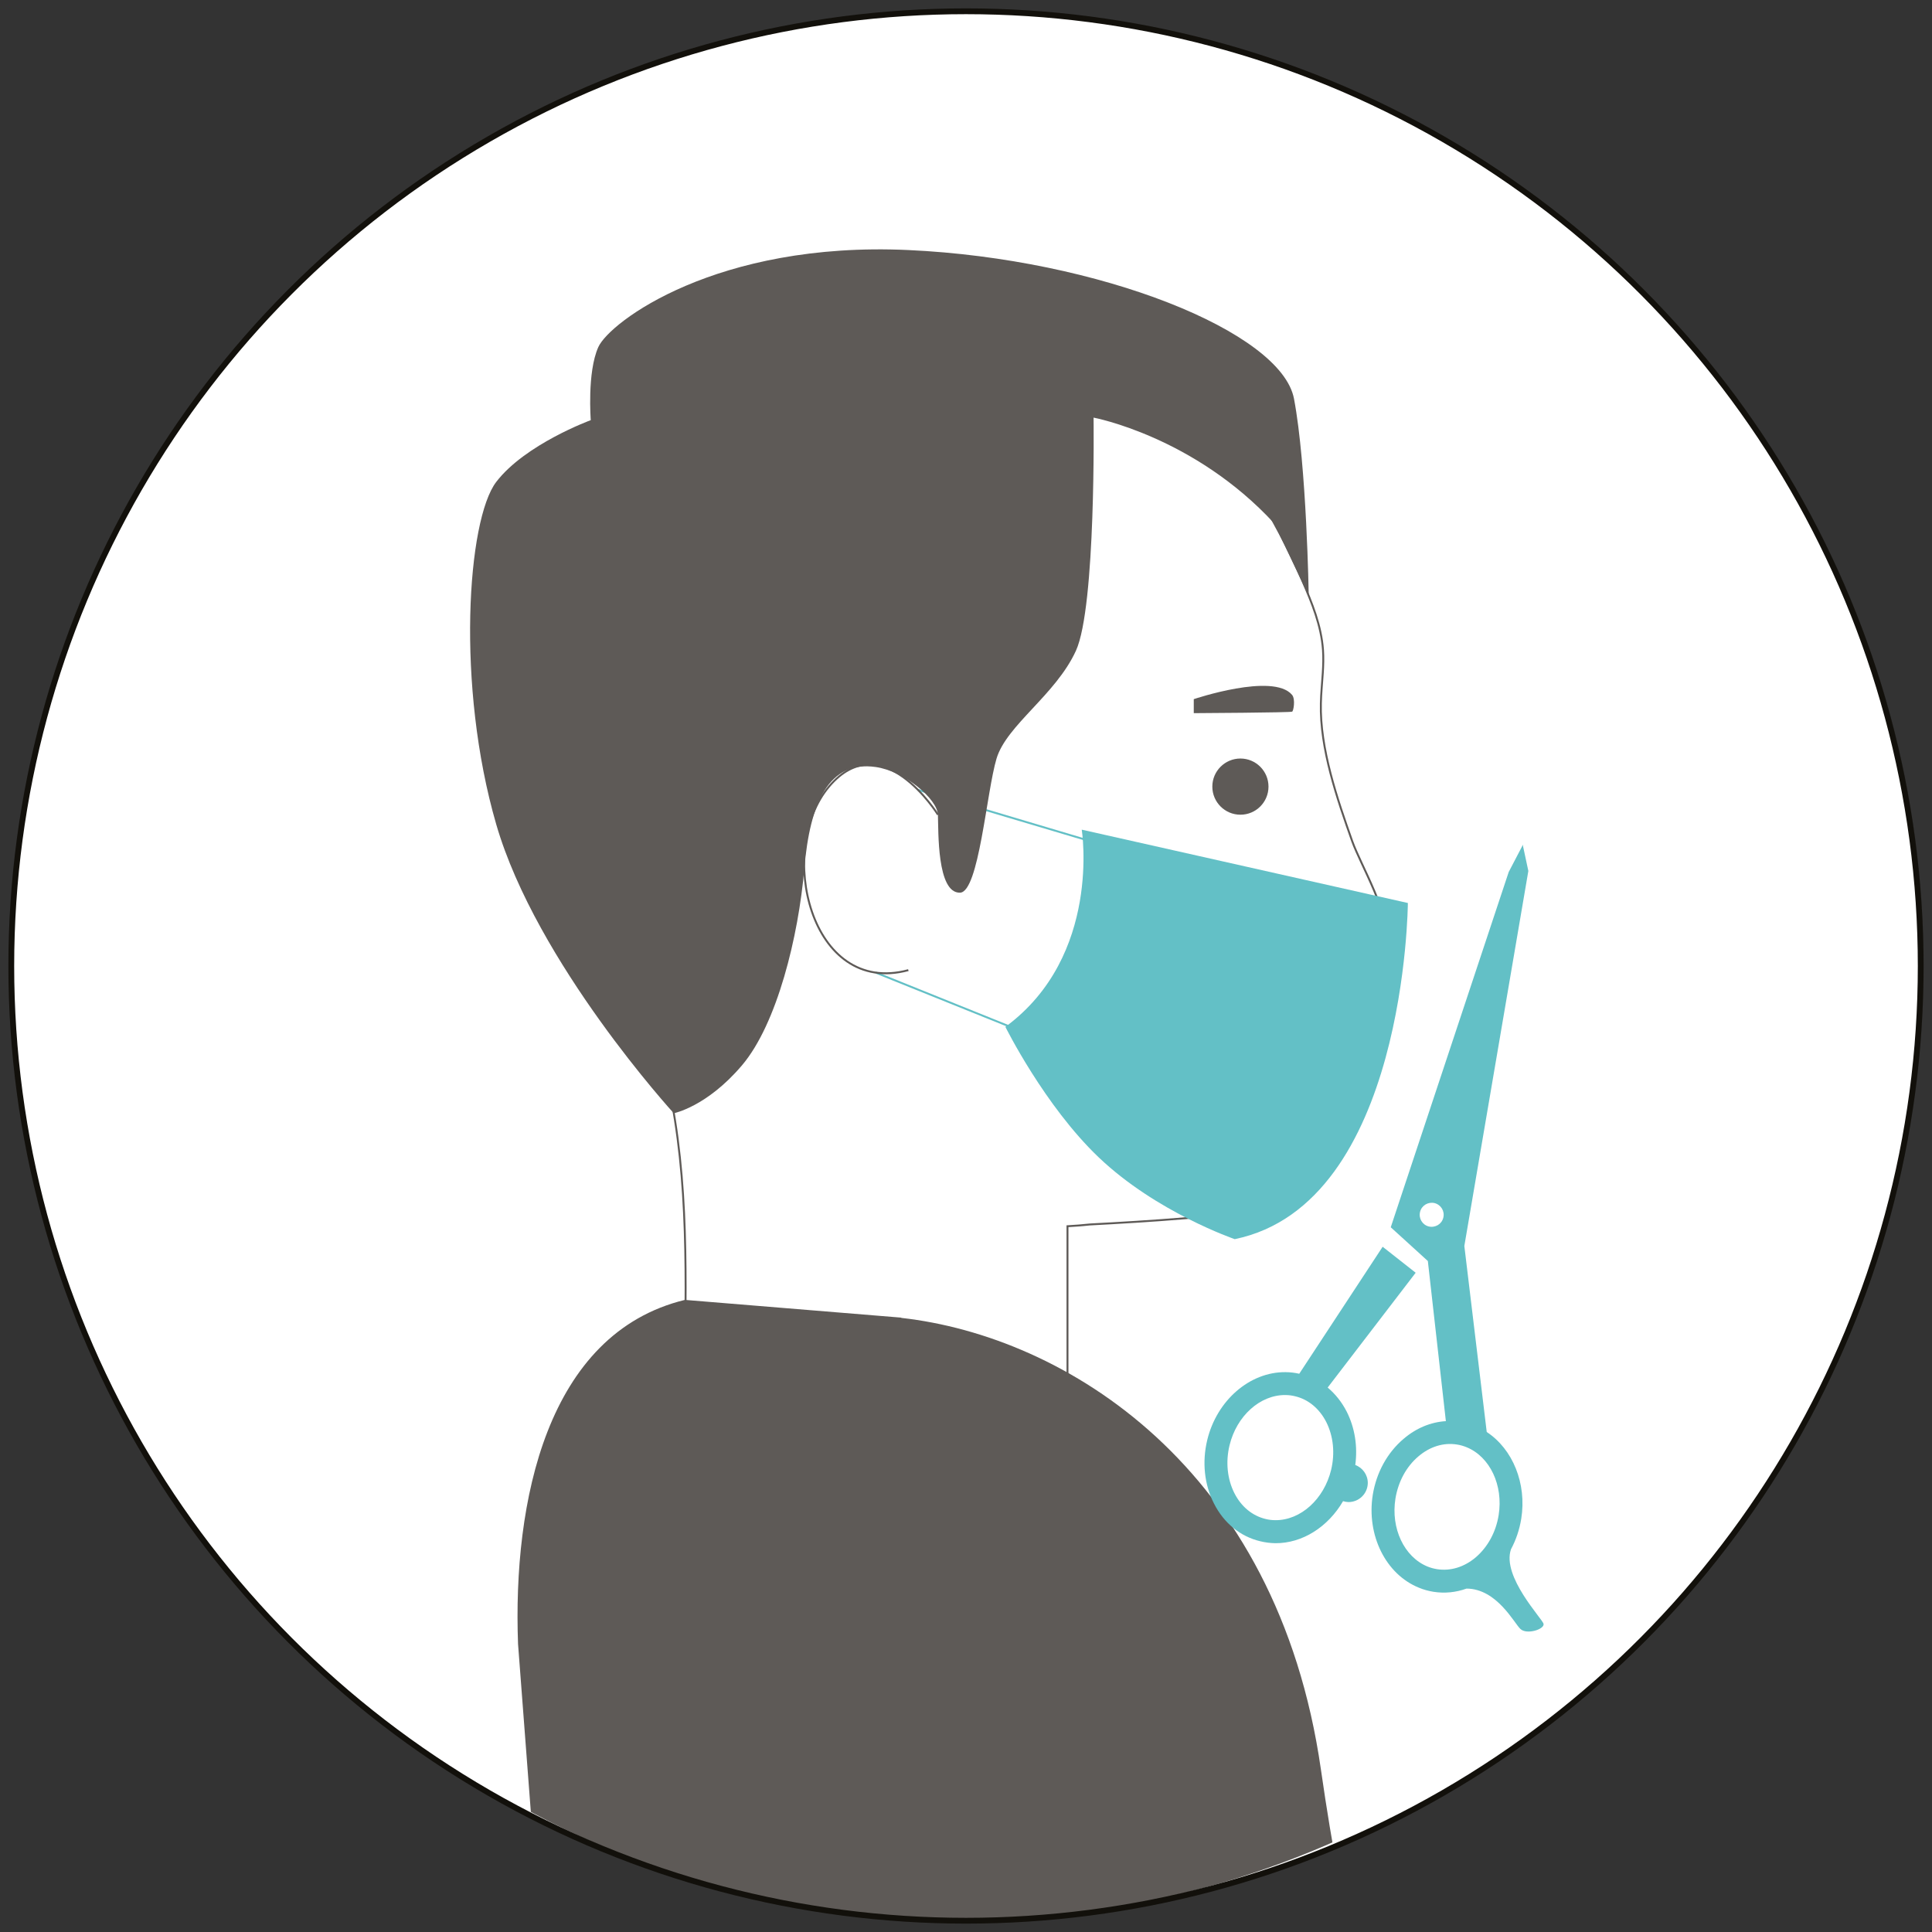 <?xml version="1.0" encoding="utf-8"?>
<!-- Generator: Adobe Illustrator 26.0.3, SVG Export Plug-In . SVG Version: 6.00 Build 0)  -->
<svg version="1.1" xmlns="http://www.w3.org/2000/svg" xmlns:xlink="http://www.w3.org/1999/xlink" x="0px" y="0px"
	 viewBox="0 0 1000 1000" style="enable-background:new 0 0 1000 1000;" xml:space="preserve">
<rect x="0" y="0" width="1000" height="1000" fill="#333333" stroke="none"/>
<style type="text/css">
	.st0{fill:#FFFFFF;}
	.st1{display:none;}
	.st2{display:inline;fill:#63C0C6;}
	.st3{display:inline;fill:none;stroke:#12100B;stroke-width:3;}
	.st4{display:inline;}
	.st5{fill:#63C0C6;}
	.st6{display:inline;fill:#E9E9EA;}
	.st7{clip-path:url(#SVGID_00000021109539732468700260000005544889185612552624_);}
	.st8{fill:none;stroke:#5E5A57;stroke-miterlimit:10;}
	.st9{fill:#C38A3C;}
	.st10{fill:#5E5A57;}
	.st11{fill:none;stroke:#63C0C6;stroke-miterlimit:10;}
	.st12{fill:none;stroke:#12100B;stroke-width:3;}
	.st13{opacity:0.2;}
	.st14{fill:#FBFBFB;}
	.st15{fill:#F7F7F7;}
	.st16{fill:#F3F3F3;}
	.st17{fill:#EFEFEF;}
	.st18{fill:#ECEBEB;}
	.st19{fill:#E8E7E7;}
	.st20{fill:#E4E4E3;}
	.st21{fill:#E0E0DF;}
	.st22{fill:#DCDCDB;}
	.st23{fill:#D8D8D7;}
	.st24{fill:#D4D4D3;}
	.st25{fill:#D0D0CF;}
	.st26{fill:#CCCCCB;}
	.st27{fill:#C9C8C7;}
	.st28{fill:#C5C4C3;}
	.st29{fill:#C1C0BF;}
	.st30{fill:#BDBCBB;}
	.st31{fill:#B9B8B7;}
	.st32{fill:#B5B5B3;}
	.st33{fill:#B1B1AF;}
	.st34{fill:#ADADAB;}
	.st35{fill:#AAA9A7;}
	.st36{fill:#A6A5A3;}
	.st37{fill:#A2A19F;}
	.st38{fill:#9E9D9B;}
	.st39{fill:#9A9997;}
	.st40{fill:#969593;}
	.st41{fill:#92918F;}
	.st42{fill:#8E8D8B;}
	.st43{fill:#8A8987;}
	.st44{fill:#878683;}
	.st45{fill:#83827F;}
	.st46{fill:#7F7E7B;}
	.st47{fill:#7B7A77;}
	.st48{fill:#777673;}
	.st49{fill:#73726F;}
	.st50{fill:#6F6E6B;}
	.st51{fill:#6B6A67;}
	.st52{fill:#676663;}
	.st53{fill:#64625F;}
	.st54{fill:#605E5B;}
	.st55{fill:#5C5A57;}
	.st56{fill:#585753;}
	.st57{fill:#54534F;}
	.st58{fill:#504F4B;}
	.st59{fill:#4C4B47;}
	.st60{fill:#484743;}
	.st61{fill:#45433F;}
	.st62{fill:#413F3B;}
	.st63{fill:#3D3B37;}
	.st64{fill:#393733;}
	.st65{fill:#35332F;}
	.st66{fill:#312F2B;}
	.st67{fill:#2D2B27;}
	.st68{fill:#292823;}
	.st69{fill:#25241F;}
	.st70{fill:#22201B;}
	.st71{fill:#1E1C17;}
	.st72{fill:#1A1813;}
	.st73{fill:#16140F;}
	.st74{fill:#12100B;}
</style>
<g id="Fond_blanc">
	<circle id="Cercle_contour_00000036966967390219817900000007019853261068792247_" class="st0" cx="500.34" cy="499.88" r="495"/>
</g>
<g id="Calque_1" class="st1">
	<path class="st2" d="M302.31,74.99L126.31,543.19l171.61,64.39v317.3h404.84v-14.24V607.57l171.61-64.39L698.67,74.88L302.31,74.99
		z M401.41,103.45l203.01-0.06l-85.73,82.15L401.41,103.45z M702.77,577.15V336.45h-28.49v251.38v308.55h-79.27V583.9h61.35v-28.49
		H349.16v28.49h217.36v312.48H329.63V336.45h-28.49v241.9l-138.14-51.83l159.03-423.05l29.72-0.01L566.52,253.8v219.59H349.16v28.49
		h307.19v-28.49h-61.35V238.97l-52.52-36.76l103.12-98.82l33.33-0.01l158.76,423.15L702.77,577.15z"/>
	<circle id="Cercle_contour_3_" class="st3" cx="500.34" cy="499.88" r="495"/>
</g>
<g id="Calque_3" class="st1">
	<circle id="Cercle_contour_2_" class="st3" cx="500.34" cy="499.88" r="495"/>
	<g class="st4">
		<g>
			<path class="st5" d="M571.88,444.07c-14.02,23.66-39.8,39.57-69.24,39.57c-29.44,0-55.22-15.91-69.24-39.57
				c-4.81,11.77-13.37,39.95-12.26,89.5c1.54,68.43,16.15,131.47,23.83,165.3c7.69,33.83,0,146.07,0,146.07s6.92,6.92,23.84,13.84
				c16.91,6.92,18.45,21.52,23.07,41.52c2.52,10.93,5.5,14.5,7.69,15.49v64.46h6.15V915.8c2.19-1,5.17-4.56,7.69-15.49
				c4.61-19.99,6.15-34.6,23.07-41.52c16.91-6.92,23.83-13.84,23.83-13.84s-7.69-112.24,0-146.07c7.69-33.83,22.3-96.87,23.83-165.3
				C585.26,484.02,576.69,455.85,571.88,444.07z M502.64,533.58c-8.28,0-14.99-6.71-14.99-14.99c0-8.28,6.71-14.99,14.99-14.99
				c8.28,0,14.99,6.71,14.99,14.99C517.64,526.86,510.92,533.58,502.64,533.58z"/>
		</g>
		<path class="st5" d="M426.05,388.27v14.93c0,42.3,34.29,76.59,76.59,76.59c42.3,0,76.6-34.29,76.6-76.59v-14.93H426.05z"/>
		<g>
			<path class="st5" d="M434.79,411.14c0,0.74-0.6,1.35-1.35,1.35l0,0c-0.74,0-1.35-0.6-1.35-1.35v-41.52c0-0.75,0.6-1.35,1.35-1.35
				l0,0c0.74,0,1.35,0.6,1.35,1.35V411.14z"/>
			<path class="st5" d="M440.56,411.14c0,0.74-0.6,1.35-1.35,1.35l0,0c-0.74,0-1.35-0.6-1.35-1.35v-41.52c0-0.75,0.6-1.35,1.35-1.35
				l0,0c0.74,0,1.35,0.6,1.35,1.35V411.14z"/>
			<path class="st5" d="M446.33,411.14c0,0.74-0.6,1.35-1.35,1.35l0,0c-0.74,0-1.34-0.6-1.34-1.35v-41.52c0-0.75,0.6-1.35,1.34-1.35
				l0,0c0.74,0,1.35,0.6,1.35,1.35V411.14z"/>
			<path class="st5" d="M452.09,411.14c0,0.74-0.6,1.35-1.35,1.35l0,0c-0.74,0-1.35-0.6-1.35-1.35v-41.52c0-0.75,0.6-1.35,1.35-1.35
				l0,0c0.74,0,1.35,0.6,1.35,1.35V411.14z"/>
			<path class="st5" d="M457.86,411.14c0,0.74-0.6,1.35-1.35,1.35l0,0c-0.74,0-1.35-0.6-1.35-1.35v-41.52c0-0.75,0.6-1.35,1.35-1.35
				l0,0c0.74,0,1.35,0.6,1.35,1.35V411.14z"/>
			<path class="st5" d="M463.62,411.14c0,0.74-0.6,1.35-1.35,1.35l0,0c-0.74,0-1.34-0.6-1.34-1.35v-41.52c0-0.75,0.6-1.35,1.34-1.35
				l0,0c0.74,0,1.35,0.6,1.35,1.35V411.14z"/>
			<path class="st5" d="M469.39,411.14c0,0.74-0.6,1.35-1.35,1.35l0,0c-0.74,0-1.35-0.6-1.35-1.35v-41.52c0-0.75,0.6-1.35,1.35-1.35
				l0,0c0.74,0,1.35,0.6,1.35,1.35V411.14z"/>
			<path class="st5" d="M475.16,411.14c0,0.74-0.6,1.35-1.34,1.35l0,0c-0.74,0-1.35-0.6-1.35-1.35v-41.52c0-0.75,0.6-1.35,1.35-1.35
				l0,0c0.74,0,1.34,0.6,1.34,1.35V411.14z"/>
			<path class="st5" d="M480.92,411.14c0,0.74-0.6,1.35-1.35,1.35l0,0c-0.74,0-1.34-0.6-1.34-1.35v-41.52c0-0.75,0.6-1.35,1.34-1.35
				l0,0c0.74,0,1.35,0.6,1.35,1.35V411.14z"/>
			<path class="st5" d="M486.69,411.14c0,0.74-0.6,1.35-1.35,1.35l0,0c-0.74,0-1.35-0.6-1.35-1.35v-41.52c0-0.75,0.6-1.35,1.35-1.35
				l0,0c0.74,0,1.35,0.6,1.35,1.35V411.14z"/>
			<path class="st5" d="M492.46,411.14c0,0.74-0.6,1.35-1.35,1.35l0,0c-0.74,0-1.35-0.6-1.35-1.35v-41.52c0-0.75,0.6-1.35,1.35-1.35
				l0,0c0.74,0,1.35,0.6,1.35,1.35V411.14z"/>
			<path class="st5" d="M498.22,411.14c0,0.74-0.6,1.35-1.34,1.35l0,0c-0.74,0-1.35-0.6-1.35-1.35v-41.52c0-0.75,0.6-1.35,1.35-1.35
				l0,0c0.74,0,1.34,0.6,1.34,1.35V411.14z"/>
			<path class="st5" d="M503.99,411.14c0,0.74-0.6,1.35-1.35,1.35l0,0c-0.74,0-1.35-0.6-1.35-1.35v-41.52c0-0.75,0.6-1.35,1.35-1.35
				l0,0c0.74,0,1.35,0.6,1.35,1.35V411.14z"/>
			<path class="st5" d="M509.76,411.14c0,0.74-0.6,1.35-1.35,1.35l0,0c-0.74,0-1.35-0.6-1.35-1.35v-41.52c0-0.75,0.6-1.35,1.35-1.35
				l0,0c0.74,0,1.35,0.6,1.35,1.35V411.14z"/>
			<path class="st5" d="M515.52,411.14c0,0.74-0.6,1.35-1.35,1.35l0,0c-0.74,0-1.35-0.6-1.35-1.35v-41.52c0-0.75,0.6-1.35,1.35-1.35
				l0,0c0.74,0,1.35,0.6,1.35,1.35V411.14z"/>
			<path class="st5" d="M521.29,411.14c0,0.74-0.6,1.35-1.35,1.35l0,0c-0.74,0-1.35-0.6-1.35-1.35v-41.52c0-0.75,0.6-1.35,1.35-1.35
				l0,0c0.74,0,1.35,0.6,1.35,1.35V411.14z"/>
			<path class="st5" d="M527.06,411.14c0,0.74-0.6,1.35-1.35,1.35l0,0c-0.74,0-1.35-0.6-1.35-1.35v-41.52c0-0.75,0.6-1.35,1.35-1.35
				l0,0c0.74,0,1.35,0.6,1.35,1.35V411.14z"/>
			<path class="st5" d="M532.82,411.14c0,0.74-0.6,1.35-1.35,1.35l0,0c-0.74,0-1.35-0.6-1.35-1.35v-41.52c0-0.75,0.6-1.35,1.35-1.35
				l0,0c0.74,0,1.35,0.6,1.35,1.35V411.14z"/>
			<path class="st5" d="M538.59,411.14c0,0.74-0.6,1.35-1.34,1.35l0,0c-0.74,0-1.35-0.6-1.35-1.35v-41.52c0-0.75,0.6-1.35,1.35-1.35
				l0,0c0.74,0,1.34,0.6,1.34,1.35V411.14z"/>
			<path class="st5" d="M544.35,411.14c0,0.74-0.6,1.35-1.35,1.35l0,0c-0.74,0-1.34-0.6-1.34-1.35v-41.52c0-0.75,0.6-1.35,1.34-1.35
				l0,0c0.74,0,1.35,0.6,1.35,1.35V411.14z"/>
			<path class="st5" d="M550.12,411.14c0,0.74-0.6,1.35-1.34,1.35l0,0c-0.74,0-1.35-0.6-1.35-1.35v-41.52c0-0.75,0.6-1.35,1.35-1.35
				l0,0c0.74,0,1.34,0.6,1.34,1.35V411.14z"/>
			<path class="st5" d="M555.88,411.14c0,0.74-0.6,1.35-1.34,1.35l0,0c-0.74,0-1.35-0.6-1.35-1.35v-41.52c0-0.75,0.6-1.35,1.35-1.35
				l0,0c0.74,0,1.34,0.6,1.34,1.35V411.14z"/>
			<path class="st5" d="M561.65,411.14c0,0.74-0.6,1.35-1.35,1.35l0,0c-0.74,0-1.35-0.6-1.35-1.35v-41.52c0-0.75,0.6-1.35,1.35-1.35
				l0,0c0.74,0,1.35,0.6,1.35,1.35V411.14z"/>
			<path class="st5" d="M567.42,411.14c0,0.74-0.6,1.35-1.35,1.35l0,0c-0.74,0-1.34-0.6-1.34-1.35v-41.52c0-0.75,0.6-1.35,1.34-1.35
				l0,0c0.74,0,1.35,0.6,1.35,1.35V411.14z"/>
			<path class="st5" d="M573.19,411.14c0,0.74-0.6,1.35-1.35,1.35l0,0c-0.74,0-1.35-0.6-1.35-1.35v-41.52c0-0.75,0.6-1.35,1.35-1.35
				l0,0c0.74,0,1.35,0.6,1.35,1.35V411.14z"/>
		</g>
	</g>
	<g class="st4">
		<path class="st5" d="M287.49,454.6l-76.22-120.08c8.83-3.14,17.13-8.23,24.49-15.19c11.71-11.19,19.78-26.14,23.27-42.77
			c7.1-0.2,13.58-4.49,16-11.61c3.09-9.03-1.73-18.86-10.78-21.94c-1.6-0.55-3.18-0.77-4.78-0.86
			c-4.95-26.24-21.78-48.08-45.16-56.16c-4.33-1.44-8.78-2.34-13.32-2.89c-18.37-1.83-36.35,4.65-50.69,18.32
			c-13.81,13.23-22.56,31.64-24.68,51.99c-3.79,36.7,15.7,70.81,46.24,81.28c2.75,0.98,5.62,1.65,8.44,2.11l69.18,128.71
			L287.49,454.6z M221.54,304.35c-9.93,9.37-22.1,13.85-34.23,12.61c-3.05-0.26-5.98-0.89-8.75-1.87
			c-21.55-7.33-35.18-32.42-32.33-59.57c1.55-15.45,8.06-29.33,18.44-39.16c9.87-9.43,21.97-13.86,34.23-12.63
			c2.93,0.3,5.92,0.97,8.75,1.91c21.48,7.37,35.05,32.38,32.33,59.56C238.36,280.58,231.78,294.52,221.54,304.35L221.54,304.35z
			 M221.54,304.35"/>
		<path class="st5" d="M325.78,514.86l-27.13,120.48l42.12,190.52l7.67-17.82l-21.79-291.71L325.78,514.86z M326.65,516.33"/>
		<path class="st5" d="M447.14,226.55c-7.66-24.99,30.5-61.93,31.47-66.44c1.02-4.75-14.84-10.36-20.78-5.18
			c-5.83,5.09-22.32,35.6-49.77,34.85c-9.5-3.68-19.6-5.03-29.72-3.75c-4.51,0.58-8.97,1.7-13.23,3.25
			c-30.32,11.24-48.88,45.86-44.19,82.41c2.63,20.21,11.84,38.5,26.08,51.44c5.54,5,11.59,8.96,18.03,11.86l-67.15,129.47l-36,10.42
			l-22.71,331.19l3.09,26.79l74.43-330.36l86.27-163.36c2.85-0.6,5.71-1.34,8.4-2.31c30.32-11.32,48.83-45.94,44.18-82.41
			C454.18,244.49,451.37,235.05,447.14,226.55L447.14,226.55z M291.1,488.9c5.95,0.7,10.18,6.12,9.47,12.08
			c-0.75,5.88-6.12,10.16-12,9.41c-6.02-0.65-10.23-6.08-9.55-12.01C279.81,492.37,285.17,488.21,291.1,488.9L291.1,488.9z
			 M434.96,257c3.46,27.09-9.49,52.44-30.76,60.35c-2.84,1.08-5.76,1.75-8.72,2.2c-12.16,1.55-24.43-2.67-34.49-11.79
			c-10.63-9.55-17.51-23.35-19.53-38.7c-3.47-27.09,9.49-52.45,30.91-60.38c2.75-0.98,5.6-1.72,8.61-2.12
			c12.18-1.52,24.5,2.61,34.58,11.77C426.12,227.93,433.01,241.59,434.96,257L434.96,257z M434.96,257"/>
	</g>
	<g class="st4">
		<path class="st5" d="M800.45,493.99c0,13.87-11.25,25.11-25.11,25.11h-94.8c-13.88,0-25.12-11.24-25.12-25.11V205.61
			c0-13.87,11.24-25.12,25.12-25.12h94.8c13.87,0,25.11,11.25,25.11,25.12V493.99z"/>
		<g>
			<g>
				<path class="st5" d="M671.88,214.36h-40.35c-0.81-2.38-3.04-4.11-5.69-4.11c-3.33,0-6.03,2.71-6.03,6.03
					c0,3.33,2.7,6.04,6.03,6.04c2.66,0,4.89-1.73,5.69-4.12h40.35V214.36z"/>
				<path class="st5" d="M671.88,233.43h-40.35c-0.81-2.39-3.04-4.12-5.69-4.12c-3.33,0-6.03,2.71-6.03,6.04
					c0,3.33,2.7,6.03,6.03,6.03c2.66,0,4.89-1.73,5.69-4.11h40.35V233.43z"/>
				<path class="st5" d="M671.88,252.5h-40.35c-0.81-2.38-3.04-4.11-5.69-4.11c-3.33,0-6.03,2.7-6.03,6.04
					c0,3.33,2.7,6.03,6.03,6.03c2.66,0,4.89-1.73,5.69-4.12h40.35V252.5z"/>
				<path class="st5" d="M671.88,271.58h-40.35c-0.81-2.39-3.04-4.12-5.69-4.12c-3.33,0-6.03,2.71-6.03,6.04
					c0,3.33,2.7,6.03,6.03,6.03c2.66,0,4.89-1.72,5.69-4.11h40.35V271.58z"/>
				<path class="st5" d="M671.88,290.65h-40.35c-0.81-2.39-3.04-4.11-5.69-4.11c-3.33,0-6.03,2.7-6.03,6.03
					c0,3.33,2.7,6.03,6.03,6.03c2.66,0,4.89-1.73,5.69-4.12h40.35V290.65z"/>
				<path class="st5" d="M671.88,309.73h-40.35c-0.81-2.39-3.04-4.12-5.69-4.12c-3.33,0-6.03,2.71-6.03,6.04
					c0,3.33,2.7,6.03,6.03,6.03c2.66,0,4.89-1.73,5.69-4.11h40.35V309.73z"/>
				<path class="st5" d="M671.88,328.8h-40.35c-0.81-2.39-3.04-4.11-5.69-4.11c-3.33,0-6.03,2.7-6.03,6.04
					c0,3.33,2.7,6.03,6.03,6.03c2.66,0,4.89-1.73,5.69-4.12h40.35V328.8z"/>
				<path class="st5" d="M671.88,347.88h-40.35c-0.81-2.39-3.04-4.11-5.69-4.11c-3.33,0-6.03,2.7-6.03,6.03
					c0,3.33,2.7,6.04,6.03,6.04c2.66,0,4.89-1.73,5.69-4.11h40.35V347.88z"/>
				<path class="st5" d="M671.88,366.95h-40.35c-0.81-2.38-3.04-4.11-5.69-4.11c-3.33,0-6.03,2.7-6.03,6.04
					c0,3.33,2.7,6.03,6.03,6.03c2.66,0,4.89-1.73,5.69-4.11h40.35V366.95z"/>
				<path class="st5" d="M671.88,386.03h-40.35c-0.81-2.39-3.04-4.12-5.69-4.12c-3.33,0-6.03,2.7-6.03,6.03
					c0,3.33,2.7,6.03,6.03,6.03c2.66,0,4.89-1.73,5.69-4.11h40.35V386.03z"/>
				<path class="st5" d="M671.88,405.1h-40.35c-0.81-2.38-3.04-4.11-5.69-4.11c-3.33,0-6.03,2.7-6.03,6.03
					c0,3.33,2.7,6.03,6.03,6.03c2.66,0,4.89-1.72,5.69-4.11h40.35V405.1z"/>
				<path class="st5" d="M671.88,424.18h-40.35c-0.81-2.39-3.04-4.12-5.69-4.12c-3.33,0-6.03,2.71-6.03,6.04
					c0,3.33,2.7,6.04,6.03,6.04c2.66,0,4.89-1.73,5.69-4.11h40.35V424.18z"/>
				<path class="st5" d="M671.88,443.25h-40.35c-0.81-2.38-3.04-4.11-5.69-4.11c-3.33,0-6.03,2.7-6.03,6.04
					c0,3.33,2.7,6.03,6.03,6.03c2.66,0,4.89-1.72,5.69-4.11h40.35V443.25z"/>
				<path class="st5" d="M671.88,462.32h-40.35c-0.81-2.39-3.04-4.12-5.69-4.12c-3.33,0-6.03,2.71-6.03,6.03
					c0,3.33,2.7,6.04,6.03,6.04c2.66,0,4.89-1.73,5.69-4.11h40.35V462.32z"/>
				<path class="st5" d="M671.88,481.4h-40.35c-0.81-2.39-3.04-4.11-5.69-4.11c-3.33,0-6.03,2.7-6.03,6.03s2.7,6.03,6.03,6.03
					c2.66,0,4.89-1.73,5.69-4.12h40.35V481.4z"/>
			</g>
			<g>
				<path class="st5" d="M783.99,485.24h40.35c0.81,2.39,3.04,4.12,5.69,4.12c3.33,0,6.03-2.7,6.03-6.03s-2.7-6.03-6.03-6.03
					c-2.66,0-4.89,1.72-5.69,4.11h-40.35V485.24z"/>
				<path class="st5" d="M783.99,466.17h40.35c0.81,2.38,3.04,4.11,5.69,4.11c3.33,0,6.03-2.7,6.03-6.04c0-3.33-2.7-6.03-6.03-6.03
					c-2.66,0-4.89,1.73-5.69,4.12h-40.35V466.17z"/>
				<path class="st5" d="M783.99,447.09h40.35c0.81,2.39,3.04,4.11,5.69,4.11c3.33,0,6.03-2.7,6.03-6.03c0-3.33-2.7-6.04-6.03-6.04
					c-2.66,0-4.89,1.73-5.69,4.11h-40.35V447.09z"/>
				<path class="st5" d="M783.99,428.02h40.35c0.81,2.38,3.04,4.11,5.69,4.11c3.33,0,6.03-2.71,6.03-6.04c0-3.33-2.7-6.04-6.03-6.04
					c-2.66,0-4.89,1.73-5.69,4.12h-40.35V428.02z"/>
				<path class="st5" d="M783.99,408.94h40.35c0.81,2.39,3.04,4.11,5.69,4.11c3.33,0,6.03-2.7,6.03-6.03c0-3.33-2.7-6.03-6.03-6.03
					c-2.66,0-4.89,1.73-5.69,4.11h-40.35V408.94z"/>
				<path class="st5" d="M783.99,389.87h40.35c0.81,2.38,3.04,4.11,5.69,4.11c3.33,0,6.03-2.71,6.03-6.03c0-3.33-2.7-6.03-6.03-6.03
					c-2.66,0-4.89,1.73-5.69,4.12h-40.35V389.87z"/>
				<path class="st5" d="M783.99,370.79h40.35c0.81,2.39,3.04,4.11,5.69,4.11c3.33,0,6.03-2.7,6.03-6.03c0-3.33-2.7-6.04-6.03-6.04
					c-2.66,0-4.89,1.73-5.69,4.11h-40.35V370.79z"/>
				<path class="st5" d="M783.99,351.72h40.35c0.81,2.38,3.04,4.11,5.69,4.11c3.33,0,6.03-2.71,6.03-6.04c0-3.33-2.7-6.03-6.03-6.03
					c-2.66,0-4.89,1.73-5.69,4.11h-40.35V351.72z"/>
				<path class="st5" d="M783.99,332.64h40.35c0.81,2.39,3.04,4.12,5.69,4.12c3.33,0,6.03-2.71,6.03-6.03c0-3.33-2.7-6.04-6.03-6.04
					c-2.66,0-4.89,1.72-5.69,4.11h-40.35V332.64z"/>
				<path class="st5" d="M783.99,313.57h40.35c0.81,2.38,3.04,4.11,5.69,4.11c3.33,0,6.03-2.71,6.03-6.03c0-3.33-2.7-6.04-6.03-6.04
					c-2.66,0-4.89,1.73-5.69,4.12h-40.35V313.57z"/>
				<path class="st5" d="M783.99,294.49h40.35c0.81,2.39,3.04,4.12,5.69,4.12c3.33,0,6.03-2.71,6.03-6.03c0-3.33-2.7-6.03-6.03-6.03
					c-2.66,0-4.89,1.73-5.69,4.11h-40.35V294.49z"/>
				<path class="st5" d="M783.99,275.42h40.35c0.81,2.38,3.04,4.11,5.69,4.11c3.33,0,6.03-2.7,6.03-6.03c0-3.33-2.7-6.04-6.03-6.04
					c-2.66,0-4.89,1.73-5.69,4.12h-40.35V275.42z"/>
				<path class="st5" d="M783.99,256.35h40.35c0.81,2.39,3.04,4.12,5.69,4.12c3.33,0,6.03-2.71,6.03-6.03c0-3.33-2.7-6.04-6.03-6.04
					c-2.66,0-4.89,1.73-5.69,4.11h-40.35V256.35z"/>
				<path class="st5" d="M783.99,237.27h40.35c0.81,2.39,3.04,4.11,5.69,4.11c3.33,0,6.03-2.7,6.03-6.03c0-3.33-2.7-6.04-6.03-6.04
					c-2.66,0-4.89,1.73-5.69,4.12h-40.35V237.27z"/>
				<path class="st5" d="M783.99,218.2h40.35c0.81,2.39,3.04,4.12,5.69,4.12c3.33,0,6.03-2.71,6.03-6.04c0-3.33-2.7-6.03-6.03-6.03
					c-2.66,0-4.89,1.73-5.69,4.11h-40.35V218.2z"/>
			</g>
		</g>
		<path class="st5" d="M760.17,514.07h-64.46c-1.5,3.85-2.37,8.02-2.37,12.4c0,8.91,3.4,17.01,8.94,23.14
			c-2.99,36.62-4.73,80.02-4.73,126.62c0,130.62,13.61,150.26,30.39,150.26c16.78,0,30.38-19.64,30.38-150.26
			c0-46.6-1.74-90-4.73-126.61c5.54-6.13,8.94-14.23,8.94-23.14C762.53,522.08,761.66,517.92,760.17,514.07z M727.94,808.79
			c-6.71,0-12.15-5.44-12.15-12.15c0-6.71,5.44-12.15,12.15-12.15c6.71,0,12.15,5.44,12.15,12.15
			C740.09,803.36,734.65,808.79,727.94,808.79z"/>
		<g>
			<g>
				<path class="st5" d="M757.23,241.59c-0.4,0-0.79-0.18-1.05-0.48l-13.61-15.54l-13.6,15.54c-0.27,0.3-0.65,0.48-1.05,0.48l0,0
					c-0.41,0-0.79-0.18-1.05-0.48l-13.58-15.54l-13.6,15.54c-0.26,0.3-0.65,0.48-1.05,0.48l0,0c-0.4,0-0.79-0.18-1.05-0.48
					l-14.65-16.75c-0.5-0.58-0.45-1.46,0.13-1.97c0.58-0.51,1.46-0.45,1.97,0.13l13.59,15.54l13.6-15.54
					c0.27-0.3,0.65-0.48,1.05-0.48l0,0c0.4,0,0.78,0.17,1.05,0.48l13.59,15.54l13.6-15.54c0.53-0.6,1.57-0.6,2.1,0l13.61,15.54
					l13.61-15.54c0.51-0.58,1.39-0.64,1.97-0.13c0.58,0.51,0.64,1.39,0.13,1.97l-14.66,16.75
					C758.01,241.42,757.63,241.59,757.23,241.59z"/>
			</g>
			<g>
				<path class="st5" d="M757.23,271.09c-0.4,0-0.79-0.18-1.05-0.48l-13.61-15.54l-13.6,15.54c-0.27,0.3-0.65,0.48-1.05,0.48l0,0
					c-0.41,0-0.79-0.18-1.05-0.48l-13.58-15.54l-13.6,15.54c-0.26,0.3-0.65,0.48-1.05,0.48l0,0c-0.4,0-0.79-0.18-1.05-0.48
					l-14.65-16.74c-0.5-0.58-0.45-1.46,0.13-1.97c0.58-0.51,1.46-0.45,1.97,0.13l13.59,15.54l13.6-15.54
					c0.27-0.31,0.65-0.48,1.05-0.48l0,0c0.4,0,0.78,0.17,1.05,0.48l13.59,15.54l13.6-15.54c0.53-0.61,1.57-0.61,2.1,0l13.61,15.54
					l13.61-15.54c0.51-0.59,1.39-0.64,1.97-0.13c0.58,0.5,0.64,1.39,0.13,1.97l-14.66,16.74
					C758.01,270.91,757.63,271.09,757.23,271.09z"/>
			</g>
			<g>
				<path class="st5" d="M757.23,300.58c-0.4,0-0.79-0.17-1.05-0.48l-13.61-15.54l-13.6,15.54c-0.27,0.3-0.65,0.48-1.05,0.48l0,0
					c-0.41,0-0.79-0.17-1.05-0.48l-13.58-15.54l-13.6,15.54c-0.26,0.3-0.65,0.48-1.05,0.48l0,0c-0.4,0-0.79-0.17-1.05-0.48
					l-14.65-16.74c-0.5-0.58-0.45-1.46,0.13-1.97c0.58-0.51,1.46-0.45,1.97,0.13l13.59,15.54l13.6-15.54
					c0.27-0.3,0.65-0.48,1.05-0.48l0,0c0.4,0,0.78,0.18,1.05,0.48l13.59,15.54l13.6-15.54c0.53-0.6,1.57-0.6,2.1,0l13.61,15.54
					l13.61-15.54c0.51-0.58,1.39-0.64,1.97-0.13c0.58,0.51,0.64,1.39,0.13,1.97l-14.66,16.74
					C758.01,300.41,757.63,300.58,757.23,300.58z"/>
			</g>
			<g>
				<path class="st5" d="M757.23,330.07c-0.4,0-0.79-0.17-1.05-0.47l-13.61-15.55l-13.6,15.55c-0.27,0.3-0.65,0.47-1.05,0.47l0,0
					c-0.41,0-0.79-0.17-1.05-0.47l-13.58-15.55l-13.6,15.55c-0.26,0.3-0.65,0.47-1.05,0.47l0,0c-0.4,0-0.79-0.17-1.05-0.47
					l-14.65-16.75c-0.5-0.58-0.45-1.46,0.13-1.97c0.58-0.51,1.46-0.45,1.97,0.13l13.59,15.54l13.6-15.54
					c0.27-0.3,0.65-0.48,1.05-0.48l0,0c0.4,0,0.78,0.17,1.05,0.48l13.59,15.54l13.6-15.54c0.53-0.61,1.57-0.61,2.1,0l13.61,15.54
					l13.61-15.54c0.51-0.58,1.39-0.64,1.97-0.13c0.58,0.51,0.64,1.39,0.13,1.97l-14.66,16.75
					C758.01,329.9,757.63,330.07,757.23,330.07z"/>
			</g>
			<g>
				<path class="st5" d="M757.23,359.57c-0.4,0-0.79-0.18-1.05-0.48l-13.61-15.54l-13.6,15.54c-0.27,0.3-0.65,0.48-1.05,0.48l0,0
					c-0.41,0-0.79-0.18-1.05-0.48l-13.58-15.54l-13.6,15.54c-0.26,0.3-0.65,0.48-1.05,0.48l0,0c-0.4,0-0.79-0.18-1.05-0.48
					l-14.65-16.74c-0.5-0.58-0.45-1.46,0.13-1.97c0.58-0.51,1.46-0.45,1.97,0.13l13.59,15.54l13.6-15.54
					c0.27-0.3,0.65-0.47,1.05-0.47l0,0c0.4,0,0.78,0.17,1.05,0.47l13.59,15.54l13.6-15.54c0.53-0.6,1.57-0.6,2.1,0l13.61,15.55
					l13.61-15.55c0.51-0.58,1.39-0.63,1.97-0.13c0.58,0.5,0.64,1.39,0.13,1.97l-14.66,16.74
					C758.01,359.39,757.63,359.57,757.23,359.57z"/>
			</g>
			<g>
				<path class="st5" d="M757.23,389.06c-0.4,0-0.79-0.17-1.05-0.48l-13.61-15.54l-13.6,15.54c-0.27,0.3-0.65,0.48-1.05,0.48l0,0
					c-0.41,0-0.79-0.17-1.05-0.48l-13.58-15.54l-13.6,15.54c-0.26,0.3-0.65,0.48-1.05,0.48l0,0c-0.4,0-0.79-0.17-1.05-0.48
					l-14.65-16.74c-0.5-0.58-0.45-1.46,0.13-1.97c0.58-0.51,1.46-0.45,1.97,0.13l13.59,15.54l13.6-15.54
					c0.27-0.3,0.65-0.48,1.05-0.48l0,0c0.4,0,0.78,0.18,1.05,0.48l13.59,15.54l13.6-15.54c0.53-0.6,1.57-0.6,2.1,0l13.61,15.54
					L770.84,370c0.51-0.58,1.39-0.64,1.97-0.13c0.58,0.51,0.64,1.39,0.13,1.97l-14.66,16.74
					C758.01,388.89,757.63,389.06,757.23,389.06z"/>
			</g>
			<g>
				<path class="st5" d="M757.23,418.55c-0.4,0-0.79-0.17-1.05-0.48l-13.61-15.54l-13.6,15.54c-0.27,0.3-0.65,0.48-1.05,0.48l0,0
					c-0.41,0-0.79-0.17-1.05-0.48l-13.58-15.54l-13.6,15.54c-0.26,0.3-0.65,0.48-1.05,0.48l0,0c-0.4,0-0.79-0.17-1.05-0.48
					l-14.65-16.74c-0.5-0.58-0.45-1.46,0.13-1.97c0.58-0.5,1.46-0.45,1.97,0.13l13.59,15.54l13.6-15.54
					c0.27-0.31,0.65-0.48,1.05-0.48l0,0c0.4,0,0.78,0.17,1.05,0.48l13.59,15.54l13.6-15.54c0.53-0.61,1.57-0.61,2.1,0l13.61,15.54
					l13.61-15.54c0.51-0.59,1.39-0.64,1.97-0.13c0.58,0.51,0.64,1.39,0.13,1.97l-14.66,16.74
					C758.01,418.38,757.63,418.55,757.23,418.55z"/>
			</g>
			<g>
				<path class="st5" d="M757.23,448.05c-0.4,0-0.79-0.17-1.05-0.47l-13.61-15.55l-13.6,15.55c-0.27,0.3-0.65,0.47-1.05,0.47l0,0
					c-0.41,0-0.79-0.17-1.05-0.47l-13.58-15.54l-13.6,15.54c-0.26,0.3-0.65,0.47-1.05,0.47l0,0c-0.4,0-0.79-0.17-1.05-0.47
					l-14.65-16.75c-0.5-0.58-0.45-1.46,0.13-1.97c0.58-0.51,1.46-0.45,1.97,0.13l13.59,15.55l13.6-15.55
					c0.27-0.3,0.65-0.48,1.05-0.48l0,0c0.4,0,0.78,0.17,1.05,0.48l13.59,15.55l13.6-15.55c0.53-0.6,1.57-0.6,2.1,0l13.61,15.55
					l13.61-15.55c0.51-0.58,1.39-0.63,1.97-0.13c0.58,0.5,0.64,1.39,0.13,1.97l-14.66,16.75
					C758.01,447.87,757.63,448.05,757.23,448.05z"/>
			</g>
			<g>
				<path class="st5" d="M757.23,477.54c-0.4,0-0.79-0.17-1.05-0.47l-13.61-15.55l-13.6,15.55c-0.27,0.3-0.65,0.47-1.05,0.47l0,0
					c-0.41,0-0.79-0.17-1.05-0.47l-13.58-15.54l-13.6,15.54c-0.26,0.3-0.65,0.47-1.05,0.47l0,0c-0.4,0-0.79-0.17-1.05-0.47
					l-14.65-16.75c-0.5-0.58-0.45-1.45,0.13-1.96c0.58-0.51,1.46-0.45,1.97,0.13l13.59,15.54l13.6-15.54
					c0.27-0.31,0.65-0.48,1.05-0.48l0,0c0.4,0,0.78,0.17,1.05,0.48l13.59,15.54l13.6-15.54c0.53-0.61,1.57-0.61,2.1,0l13.61,15.54
					l13.61-15.54c0.51-0.59,1.39-0.64,1.97-0.13c0.58,0.51,0.64,1.39,0.13,1.96l-14.66,16.75
					C758.01,477.37,757.63,477.54,757.23,477.54z"/>
			</g>
		</g>
	</g>
</g>
<g id="Calque_4" class="st1">
	<circle id="Cercle_contour_5_" class="st3" cx="500.34" cy="499.88" r="495"/>
	<g class="st4">
		<path class="st5" d="M704.24,321.56v-51.38H604.19v51.38c-31.57,3.76-56.06,30.57-56.06,63.15v503.26h212.15V384.71
			C760.29,352.13,735.81,325.32,704.24,321.56z"/>
		<path class="st5" d="M766.65,201.34c-5.94-14.69-51.36-58.12-83.26-60.06c-31.89-1.94-172.49-1.14-172.49-1.14l-0.03,4.31
			c0,0,1.2,80.21-0.74,112.12c-1.94,31.9-29.69,55-48.78,73.85c-19.11,18.85,10.1,36.29,20.56,20.83
			c10.45-15.45,73.68-56.43,89.27-65.82c15.58-9.38-0.71-23.29-9.26-35.42c-8.55-12.13,6.98-12.03,18.14-4.19
			c11.16,7.84,31.79,19.19,31.79,19.19l82.79,0.55c3.56-15.5,30.47-42.92,51.17-42.79C766.51,222.9,772.6,216.04,766.65,201.34z"/>
		<path class="st5" d="M497.58,201.83h8.09v-54.98h-8.09c-15.18,0-27.49,12.31-27.49,27.49
			C470.08,189.52,482.4,201.83,497.58,201.83z"/>
	</g>
	<path class="st6" d="M391.58,502.81c5.67-2.5,11.83-4.24,15.84-9.17c-0.54-1.76-1.02-3.34-1.64-5.37c2.22-1.19,4.21-2.26,5.98-3.21
		c7.43,0.8,10.42,5.96,12.68,11.33c1.46,3.48,4.43,7.5-0.42,11.33c-6.65,2.22-14.89-2.3-21.12,3.47
		c5.1,11.11,10.17,22.15,15.44,33.62c4.25-1.74,8.82-3.61,13.12-5.36c1.23-5.95-1.17-11.86,3.21-16.95
		c0.88-0.12,2.09-0.14,3.21-0.47c8.13-2.37,15.15,0.7,17.78,8.2c1.91,5.44,4.58,10.75,3.91,16.8c-0.06,0.54,0.99,1.2,1.53,1.81
		v10.61c-2.74,2.47-5.48,4.93-8.28,7.45c-1.66-0.75-2.7-1.31-3.79-1.68c-1.12-0.38-2.31-0.58-3.33-0.83
		c-2.13-2.93-4.17-5.73-6.31-8.68c-5.67,2.33-11.06,4.54-16.47,6.76c6.08,30.99-1.56,59.24-19.62,85.68
		c4.45,2.13,7.86,3.76,11.8,5.65c4.33-3.89,8.48-7.63,13.27-11.93c3.62,1.96,7.17,3.88,10.48,5.67c1.9,11.85-4.73,20.98-7.34,30.92
		c-1.1,4.21-3.08,9.01-8.42,11.75h-11.56c-5.47-1.41-4.91-7.02-7.16-10.48c0.78-3.25,1.46-6.04,2.2-9.13
		c-4.91-2.82-9.49-5.45-13.67-7.85c-11.92,13.19-23.89,25.83-41.55,32.4c2.02,4.79,4.04,9.58,6.14,14.55h9.21
		c1.78,1.65,3.31,3.06,4.89,4.52c-0.3,0.96-0.3,2.01-0.84,2.53c-5.84,5.61-13.13,8.93-20.99,12.26c-1.39-2.3-2.73-4.51-4.09-6.76
		c0.71-2.1,1.35-4,1.41-4.17c-4.99-5.1-9.31-9.51-14.47-14.79c-14.7,6.67-32.04,4.47-49.51,4.95c-3.07,5.75-7.01,11.26-6.44,18.77
		c2.81,1.6,5.64,3.2,8.76,4.97c5.09,7.42,5.34,9.92,1.3,16.38c-13.76,1.53-27.39,0.64-40.82-3.59c-6.84-2.15-11.71-5.68-12.7-13.32
		c3.09-7.12,9.97-6.02,17.05-6.39c1.01-0.92,2.53-2.31,3.83-3.49c0.31-5.63,0.59-10.84,0.89-16.38
		c-17.59-6.97-34.71-16.37-50.39-28.05c-3.72,3.76-7.61,7.69-12.33,12.47c-0.47,3.97,8.08,8.73,1.53,14.47
		c-12.14,0.89-17.78-3-25.01-17.13c0.74-2.17,1.48-4.34,2.53-7.41c3.55,0.46,7.25,0.94,11.48,1.49c2.91-4.18,6.09-8.74,9.28-13.31
		c-13.1-13.8-23.67-28.93-27.97-47.37c-10.35,1.17-20.68,2.34-31.09,3.52c-0.97,3.62-2,7.46-3.07,11.46h-8.2
		c-4.76-5.14-9.88-10.44-10.32-18.34c-0.02-0.33-0.88-0.61-1.35-0.92v-14.15c2.3-2.52,4.6-5.05,6.75-7.4
		c8.16,1.17,9.02,9.03,13.99,12.1c5.85,2.2,10.08-1.54,14.8-3.05c4.47-1.43,8.84-3.14,14.21-5.06c-0.63-4.7-1.95-9.84-1.83-14.95
		c0.11-5.05,1.68-10.08,2.58-14.97c-3.66-3.33-7.87-1.31-12.06-2.27c-1.51,1.12-3.15,2.33-5.04,3.73h-8.54
		c-1.37-1.25-3.1-2.84-4.63-4.24c-0.15-11.28,2.93-14.96,12.89-16.76c6.06,2.03,11.31,3.79,16.19,5.43
		c3.23-8.79,6.19-16.87,9.22-25.13c-5.92-8.43-13.92-14.85-22.74-21.05c-2.51,2.31-4.86,4.48-7.41,6.83h-8.9
		c-5.71-4.24-6.19-10.42-4.53-15.96c2.29-7.68,5.62-15.24,9.73-22.16c2.05-3.44,6.85-5.36,10.1-7.74c8,4.11,12.43,11.86,13.21,22.48
		c6.32,6.97,15.66,9.85,24.29,14.27c6.17-7.36,12.39-14.76,19.02-22.66c-2.03-3.74-5.57-6.47-9.68-9.11
		c-4.04-2.6-9.85-4.13-9.61-11.78c3.2-7.49,9.64-12.13,20.44-10.81c1.31,1.34,2.95,3.01,4.62,4.73c-0.77,3.3-1.49,6.38-2.38,10.21
		c3.42,2.33,6.74,4.6,9.97,6.8c10.69-4.7,20.69-9.1,30.1-13.24c1.69-8-1.9-13.99-4-20.8c-5.57,0.05-11.39,0.17-15.6-4.6
		c-3.14-3.56-3.84-6.1-3.26-14.89c4.17-1.72,8.74-3.66,13.36-5.5c4.55-1.81,9.15-3.52,13.73-5.27h12.8c1.2,1.65,2.4,3.3,3.53,4.84
		c1.26,7.12-1.14,12.8-6.82,16.71c-1.51,9.88,4.15,17.21,7.38,25.74c12.84-4.02,25.96-2.84,39.84-1.23
		c1.87-5.72,3.64-11.14,5.41-16.58c-2.45-2.51-4.74-4.86-7.04-7.22c-0.28-3.55-1.43-7.16,2.95-9.99c3.54,3.42,7.6-0.95,11.43,0.29
		c3.65,1.18,6.99,3.29,10.72,5.11v9.69c-2.18,0.91-4.31,1.8-6.61,2.76v19.09c3.17,0.14,6.15,0.27,8.99,0.4
		c6.07,2.72,12.02,5.38,18.46,8.26c3.75-6.48,12.55-9.98,14.41-19.15c-4.67-5.31-11.66-9.86-8.9-19.02
		c4.71-4.12,11.08-2.85,16.12-1.58c7.43,1.86,14.55,5.48,21.28,9.23c6.67,3.72,9.01,13.34,5.32,20.54h-8.48h-7.86
		c-4.75,7.62-9.24,14.83-13.76,22.09c8.85,3.92,14.79,11.11,21.56,17.36C389.72,496.4,392.31,500.4,391.58,502.81"/>
	<path class="st6" d="M373.56,193.72c2.84-1.25,5.91-2.12,7.92-4.59c-0.27-0.88-0.51-1.67-0.82-2.68c1.11-0.6,2.11-1.13,2.99-1.61
		c3.72,0.4,5.21,2.98,6.34,5.66c0.73,1.74,2.21,3.75-0.21,5.67c-3.33,1.11-7.45-1.15-10.56,1.74c2.55,5.56,5.09,11.08,7.72,16.81
		c2.12-0.87,4.41-1.8,6.56-2.68c0.62-2.97-0.59-5.93,1.6-8.48c0.44-0.06,1.05-0.07,1.61-0.23c4.07-1.18,7.57,0.35,8.89,4.1
		c0.95,2.72,2.29,5.38,1.95,8.4c-0.03,0.27,0.5,0.6,0.76,0.91v5.31c-1.37,1.23-2.74,2.47-4.14,3.73c-0.83-0.37-1.35-0.65-1.9-0.84
		c-0.56-0.19-1.15-0.29-1.67-0.41c-1.07-1.47-2.08-2.87-3.16-4.34c-2.84,1.16-5.53,2.27-8.24,3.38c3.04,15.49-0.78,29.62-9.81,42.84
		c2.22,1.06,3.93,1.88,5.9,2.82c2.16-1.95,4.24-3.81,6.63-5.97c1.81,0.98,3.59,1.94,5.24,2.84c0.95,5.93-2.37,10.49-3.67,15.46
		c-0.55,2.11-1.54,4.51-4.21,5.88h-5.78c-2.74-0.7-2.46-3.51-3.58-5.24c0.39-1.63,0.73-3.02,1.1-4.57
		c-2.46-1.41-4.74-2.72-6.83-3.92c-5.96,6.59-11.94,12.92-20.77,16.2c1.01,2.4,2.02,4.79,3.07,7.28h4.61
		c0.89,0.82,1.65,1.53,2.45,2.26c-0.15,0.48-0.15,1.01-0.42,1.27c-2.92,2.8-6.56,4.46-10.5,6.13c-0.7-1.15-1.36-2.25-2.05-3.38
		c0.35-1.05,0.67-2,0.7-2.09c-2.49-2.55-4.65-4.76-7.23-7.39c-7.35,3.33-16.02,2.24-24.75,2.48c-1.54,2.87-3.51,5.63-3.22,9.39
		c1.41,0.8,2.82,1.6,4.38,2.48c2.54,3.71,2.67,4.96,0.65,8.19c-6.88,0.77-13.69,0.32-20.41-1.79c-3.42-1.08-5.86-2.84-6.35-6.66
		c1.54-3.56,4.99-3.01,8.52-3.2c0.5-0.46,1.27-1.16,1.91-1.75c0.15-2.81,0.3-5.42,0.45-8.19c-8.8-3.49-17.35-8.18-25.19-14.03
		c-1.86,1.88-3.8,3.85-6.16,6.23c-0.23,1.99,4.04,4.36,0.76,7.24c-6.07,0.44-8.89-1.5-12.5-8.56c0.37-1.09,0.74-2.17,1.26-3.7
		c1.77,0.23,3.62,0.47,5.74,0.74c1.46-2.09,3.04-4.37,4.64-6.66c-6.55-6.9-11.83-14.47-13.99-23.69
		c-5.17,0.59-10.34,1.17-15.54,1.76c-0.48,1.81-1,3.73-1.53,5.73h-4.1c-2.38-2.57-4.94-5.22-5.16-9.17
		c-0.01-0.16-0.44-0.31-0.68-0.46v-7.08c1.15-1.26,2.3-2.52,3.37-3.7c4.08,0.58,4.51,4.51,6.99,6.05c2.92,1.1,5.04-0.77,7.4-1.53
		c2.23-0.71,4.42-1.57,7.11-2.53c-0.32-2.35-0.97-4.92-0.92-7.48c0.06-2.53,0.84-5.04,1.29-7.49c-1.83-1.66-3.94-0.65-6.03-1.14
		c-0.75,0.56-1.58,1.17-2.52,1.86h-4.27c-0.68-0.63-1.55-1.42-2.32-2.12c-0.07-5.64,1.46-7.48,6.44-8.38
		c3.03,1.02,5.65,1.9,8.09,2.71c1.61-4.39,3.1-8.44,4.61-12.57c-2.96-4.21-6.96-7.43-11.37-10.53c-1.25,1.15-2.43,2.24-3.71,3.42
		h-4.45c-2.86-2.12-3.09-5.21-2.27-7.98c1.15-3.84,2.81-7.62,4.87-11.08c1.02-1.72,3.43-2.68,5.05-3.87c4,2.06,6.22,5.93,6.6,11.24
		c3.16,3.48,7.83,4.92,12.14,7.13c3.09-3.68,6.2-7.38,9.51-11.33c-1.01-1.87-2.78-3.23-4.84-4.56c-2.02-1.3-4.92-2.07-4.81-5.89
		c1.6-3.75,4.82-6.06,10.22-5.4c0.65,0.67,1.47,1.51,2.31,2.36c-0.39,1.65-0.74,3.19-1.19,5.11c1.71,1.17,3.37,2.3,4.98,3.4
		c5.35-2.35,10.35-4.55,15.05-6.62c0.84-4-0.95-6.99-2-10.4c-2.78,0.02-5.7,0.09-7.8-2.3c-1.57-1.78-1.92-3.05-1.63-7.44
		c2.08-0.86,4.37-1.83,6.68-2.75c2.28-0.91,4.58-1.76,6.86-2.63h6.4c0.6,0.82,1.2,1.65,1.77,2.42c0.63,3.56-0.57,6.4-3.41,8.35
		c-0.76,4.94,2.07,8.61,3.69,12.87c6.42-2.01,12.98-1.42,19.92-0.62c0.93-2.86,1.82-5.57,2.71-8.29c-1.23-1.26-2.37-2.43-3.52-3.61
		c-0.14-1.78-0.71-3.58,1.47-4.99c1.77,1.71,3.8-0.47,5.72,0.15c1.83,0.59,3.49,1.64,5.36,2.55v4.85c-1.09,0.46-2.15,0.9-3.31,1.38
		v9.54c1.59,0.07,3.07,0.14,4.5,0.2c3.04,1.36,6.01,2.69,9.23,4.13c1.88-3.24,6.28-4.99,7.21-9.58c-2.34-2.65-5.83-4.93-4.45-9.51
		c2.36-2.06,5.54-1.42,8.06-0.79c3.72,0.93,7.28,2.74,10.64,4.62c3.34,1.86,4.5,6.67,2.66,10.27h-4.24h-3.93
		c-2.37,3.81-4.62,7.41-6.88,11.04c4.43,1.96,7.39,5.56,10.78,8.68C372.63,190.51,373.92,192.51,373.56,193.72"/>
	<path class="st6" d="M166.35,341.94c1.13-0.5,2.37-0.85,3.17-1.83c-0.11-0.35-0.2-0.67-0.33-1.07c0.44-0.24,0.84-0.45,1.2-0.64
		c1.49,0.16,2.08,1.19,2.54,2.27c0.29,0.7,0.89,1.5-0.08,2.27c-1.33,0.44-2.98-0.46-4.22,0.69c1.02,2.22,2.03,4.43,3.09,6.72
		c0.85-0.35,1.76-0.72,2.62-1.07c0.25-1.19-0.23-2.37,0.64-3.39c0.18-0.02,0.42-0.03,0.64-0.09c1.63-0.47,3.03,0.14,3.56,1.64
		c0.38,1.09,0.92,2.15,0.78,3.36c-0.01,0.11,0.2,0.24,0.31,0.36v2.12c-0.55,0.49-1.1,0.99-1.66,1.49c-0.33-0.15-0.54-0.26-0.76-0.34
		c-0.22-0.08-0.46-0.12-0.67-0.17c-0.43-0.59-0.83-1.15-1.26-1.74c-1.13,0.47-2.21,0.91-3.29,1.35c1.22,6.2-0.31,11.85-3.92,17.14
		c0.89,0.43,1.57,0.75,2.36,1.13c0.87-0.78,1.7-1.53,2.65-2.39c0.72,0.39,1.43,0.78,2.1,1.13c0.38,2.37-0.95,4.2-1.47,6.18
		c-0.22,0.84-0.62,1.8-1.68,2.35h-2.31c-1.09-0.28-0.98-1.4-1.43-2.1c0.16-0.65,0.29-1.21,0.44-1.83c-0.98-0.56-1.9-1.09-2.73-1.57
		c-2.38,2.64-4.78,5.17-8.31,6.48c0.4,0.96,0.81,1.92,1.23,2.91h1.84c0.36,0.33,0.66,0.61,0.98,0.9c-0.06,0.19-0.06,0.4-0.17,0.51
		c-1.17,1.12-2.63,1.79-4.2,2.45c-0.28-0.46-0.55-0.9-0.82-1.35c0.14-0.42,0.27-0.8,0.28-0.83c-1-1.02-1.86-1.9-2.89-2.96
		c-2.94,1.33-6.41,0.89-9.9,0.99c-0.61,1.15-1.4,2.25-1.29,3.75c0.56,0.32,1.13,0.64,1.75,0.99c1.02,1.48,1.07,1.98,0.26,3.28
		c-2.75,0.31-5.48,0.13-8.16-0.72c-1.37-0.43-2.34-1.14-2.54-2.66c0.62-1.42,1.99-1.2,3.41-1.28c0.2-0.18,0.51-0.46,0.77-0.7
		c0.06-1.12,0.12-2.17,0.18-3.28c-3.52-1.39-6.94-3.27-10.08-5.61c-0.74,0.75-1.52,1.54-2.47,2.49c-0.09,0.79,1.62,1.75,0.31,2.89
		c-2.43,0.18-3.56-0.6-5-3.43c0.15-0.43,0.3-0.87,0.51-1.48c0.71,0.09,1.45,0.19,2.3,0.3c0.58-0.84,1.22-1.75,1.86-2.66
		c-2.62-2.76-4.73-5.79-5.59-9.47c-2.07,0.23-4.14,0.47-6.22,0.7c-0.19,0.72-0.4,1.49-0.61,2.29h-1.64
		c-0.95-1.03-1.98-2.09-2.06-3.67c0-0.07-0.18-0.12-0.27-0.18v-2.83c0.46-0.5,0.92-1.01,1.35-1.48c1.63,0.23,1.8,1.81,2.8,2.42
		c1.17,0.44,2.02-0.31,2.96-0.61c0.89-0.29,1.77-0.63,2.84-1.01c-0.13-0.94-0.39-1.97-0.37-2.99c0.02-1.01,0.34-2.02,0.52-2.99
		c-0.73-0.67-1.57-0.26-2.41-0.45c-0.3,0.22-0.63,0.47-1.01,0.75h-1.71c-0.27-0.25-0.62-0.57-0.93-0.85
		c-0.03-2.26,0.59-2.99,2.58-3.35c1.21,0.41,2.26,0.76,3.24,1.09c0.65-1.76,1.24-3.37,1.84-5.03c-1.18-1.69-2.78-2.97-4.55-4.21
		c-0.5,0.46-0.97,0.9-1.48,1.37h-1.78c-1.14-0.85-1.24-2.08-0.91-3.19c0.46-1.54,1.12-3.05,1.95-4.43c0.41-0.69,1.37-1.07,2.02-1.55
		c1.6,0.82,2.49,2.37,2.64,4.5c1.26,1.39,3.13,1.97,4.86,2.85c1.23-1.47,2.48-2.95,3.8-4.53c-0.41-0.75-1.11-1.29-1.94-1.82
		c-0.81-0.52-1.97-0.83-1.92-2.36c0.64-1.5,1.93-2.43,4.09-2.16c0.26,0.27,0.59,0.6,0.92,0.95c-0.15,0.66-0.3,1.28-0.48,2.04
		c0.68,0.47,1.35,0.92,1.99,1.36c2.14-0.94,4.14-1.82,6.02-2.65c0.34-1.6-0.38-2.8-0.8-4.16c-1.11,0.01-2.28,0.03-3.12-0.92
		c-0.63-0.71-0.77-1.22-0.65-2.98c0.83-0.34,1.75-0.73,2.67-1.1c0.91-0.36,1.83-0.7,2.75-1.05h2.56c0.24,0.33,0.48,0.66,0.71,0.97
		c0.25,1.42-0.23,2.56-1.36,3.34c-0.3,1.98,0.83,3.44,1.48,5.15c2.57-0.8,5.19-0.57,7.97-0.25c0.37-1.14,0.73-2.23,1.08-3.32
		c-0.49-0.5-0.95-0.97-1.41-1.44c-0.06-0.71-0.29-1.43,0.59-2c0.71,0.68,1.52-0.19,2.29,0.06c0.73,0.24,1.4,0.66,2.14,1.02v1.94
		c-0.44,0.18-0.86,0.36-1.32,0.55v3.82c0.63,0.03,1.23,0.05,1.8,0.08c1.21,0.54,2.4,1.08,3.69,1.65c0.75-1.3,2.51-2,2.88-3.83
		c-0.93-1.06-2.33-1.97-1.78-3.8c0.94-0.82,2.22-0.57,3.22-0.32c1.49,0.37,2.91,1.1,4.26,1.85c1.33,0.74,1.8,2.67,1.06,4.11h-1.7
		h-1.57c-0.95,1.52-1.85,2.97-2.75,4.42c1.77,0.78,2.96,2.22,4.31,3.47C165.98,340.66,166.5,341.46,166.35,341.94"/>
</g>
<g id="Calque_5">
	<g>
		<defs>
			<path id="SVGID_1_" d="M973.65,518.46c0,262.44-212.79,475.23-475.23,475.23c-190.51,0-354.81-112.12-430.5-274.04
				c-28.66-61.09-44.65-129.26-44.65-201.19c0-4.84,0.08-9.76,0.23-14.6C31.19,248.18,240.83,43.31,498.42,43.31
				C760.86,43.31,973.65,256.02,973.65,518.46z"/>
		</defs>
		<clipPath id="SVGID_00000106839320596866293450000003761377674523656843_">
			<use xlink:href="#SVGID_1_"  style="overflow:visible;"/>
		</clipPath>
		<g style="clip-path:url(#SVGID_00000106839320596866293450000003761377674523656843_);">
			<path class="st8" d="M684.68,348.25c0.25-3.95,0.38-7.9,0.1-11.85c-0.87-12.46-5.67-24.28-10.65-35.73
				c-28.84-66.26-76.77-125.46-149.22-144.64c-59.57-15.77-123.45-1.54-172.44,35.18c-81.41,61.03-105.62,170.98-66.02,262.94
				c10.63,24.68,24.07,48.15,39.98,69.81c5.67,7.73,11.72,15.33,15.47,24.16c2.97,6.99,4.39,14.52,5.79,21.98
				c9.59,51.1,6.82,102.68,6.82,154.61h198.02V634.7c3.85-0.22,7.73-0.5,11.61-0.92c28.06-1.45,76.03-4.46,87.22-8.48
				c16.06-5.77,16.06-65.07,18.43-69.61c2.36-4.53,10.82-9.88,13.29-14c2.47-4.12-3.7-11.94-3.7-11.94s4.11-2.47,6.17-6.59
				c2.06-4.12-2.06-16.06-0.82-21.42c1.24-5.35,30.41-4.76,32.47-14.17c2.94-13.43-12.94-39.86-17.29-52.13
				c-7.76-21.89-16.79-48-16.23-71.4C683.79,358.78,684.34,353.52,684.68,348.25z"/>
			<path class="st9" d="M435.5,298.67c0-0.2,0-0.59,0-0.79"/>
			<path class="st10" d="M617.89,361.88v7.25c0,0,50.53-0.28,50.88-0.78c0.7,0,1.88-6.45,0-8.69
				C658.97,348,617.89,361.88,617.89,361.88z"/>
			<path class="st5" d="M559.91,429.43l168.8,37.96c0,0-0.92,155.74-89.62,174c-0.17-0.1-40.55-13.88-70.44-42.38
				c-28.05-26.74-48.26-67.51-48.26-67.51C570.37,494.75,559.91,429.43,559.91,429.43z"/>
			<line class="st11" x1="588.21" y1="442.48" x2="475.11" y2="408.82"/>
			<line class="st11" x1="453.24" y1="503.4" x2="549.73" y2="542.27"/>
			<path class="st8" d="M485.48,421.69c0,0-29-46.92-56.4-14.54c-27.4,32.39-9.79,108.7,41.08,95"/>
			<path class="st10" d="M627.5,407.15c0,8.03,6.51,14.54,14.54,14.54c8.03,0,14.53-6.51,14.53-14.54c0-8.03-6.51-14.54-14.53-14.54
				C634.01,392.62,627.5,399.13,627.5,407.15z"/>
			<path class="st10" d="M290.68,1146.88h443.42c-2.96-93.9-25.9-60.65-50.41-231.06c-22.54-156.97-132.65-224.18-217.06-233.67
				c-0.2-0.2-0.59-0.2-0.79-0.2l-111.34-9.13c-71.56,17.4-89.12,104.61-86.36,178.15L290.68,1146.88z"/>
			<path class="st10" d="M496.9,462.05c9.78-0.26,13.7-52.11,18.91-69.43c5.22-17.32,30.65-32.97,41.09-55.8
				s9.13-120.66,9.13-120.66s51.98,9.67,93.49,54.73l17.88,37.57c0,0-1.06-67.51-7.63-102.08c-6.57-34.57-100.49-72.4-199.63-76.96
				c-99.14-4.57-154.58,37.18-160.45,50.22c-5.87,13.04-3.91,37.83-3.91,37.83s-33.92,12.39-48.92,31.96
				c-15,19.57-20.87,105.43,0,177.29c20.87,71.86,91.88,149.49,91.88,149.49s17.04-3.28,35.31-24.8
				c18.26-21.52,29.25-66.94,32.24-101.63c2.98-34.68,12.77-56.21,36.94-52.78c14.96,2.12,31.91,16.55,32.23,24.7
				C485.8,429.85,484.83,462.37,496.9,462.05z"/>
		</g>
	</g>
	<g>
		<path class="st5" d="M701.49,758.27c1.3-9.68-0.24-19.27-4.42-27.58c-2.56-5-5.92-9.18-9.87-12.49l45.55-59.43l-17.09-13.45
			l-43.17,65.73c-2.35-0.54-4.72-0.81-7.11-0.83c-18.52-0.17-35.54,14.6-40.51,35.11c-2.74,11.4-1.53,23.08,3.48,32.89
			c5.13,10.12,13.6,17.07,23.94,19.53c2.53,0.62,5.11,0.95,7.74,1.01c14.19,0.12,27.45-8.55,35.14-21.77
			c0.87,0.28,1.8,0.45,2.75,0.48c5.48,0.03,9.97-4.34,10.05-9.86C707.98,763.33,705.27,759.68,701.49,758.27L701.49,758.27z
			 M660.09,786.84c-1.7-0.01-3.39-0.21-5.04-0.62c-6.88-1.67-12.59-6.39-16.13-13.36c-3.68-7.3-4.6-16.1-2.52-24.75
			c3.67-15.23,15.82-26.15,28.89-26.04c1.71,0.01,3.39,0.21,5.04,0.63c6.86,1.61,12.6,6.39,16.14,13.34
			c3.68,7.31,4.59,16.11,2.52,24.75C685.3,775.99,673.18,786.96,660.09,786.84L660.09,786.84z M660.09,786.84"/>
		<path class="st5" d="M798.95,840.55c-0.45-2.54-21.74-24.43-16.87-38.65c2.59-4.82,4.4-10.16,5.31-15.75
			c2.94-18.3-4.42-36.13-17.86-44.95l-11.59-96.29l33.13-194.1l-2.92-13.63l-0.26,0.79l-6.98,13.36l-61.06,183.9l19.2,17.47
			l9.33,82.88c-7.81,0.48-15.41,3.6-21.9,9.18c-8.43,7.14-14.06,17.44-15.94,28.98c-3.31,20.85,6.71,41.1,23.86,48.04
			c2.39,1.02,4.94,1.69,7.55,2.13c5.79,0.91,11.65,0.33,17.13-1.66c15.75,0.09,24.63,17.91,27.89,20.9
			C790.22,846.26,799.43,843.33,798.95,840.55L798.95,840.55z M739.5,634.81c-3.28-0.82-5.32-4.19-4.47-7.56
			c0.81-3.33,4.21-5.33,7.54-4.52c3.31,0.88,5.32,4.2,4.48,7.56C746.24,633.63,742.84,635.62,739.5,634.81L739.5,634.81z
			 M763.84,806.08c-5.96,5.04-13.07,7.22-20.04,6.12c-1.68-0.27-3.36-0.73-4.94-1.37c-12.07-4.96-19.06-19.75-16.58-35.19
			c1.44-8.75,5.63-16.52,11.88-21.81c5.93-5.08,13.05-7.27,19.98-6.14c1.72,0.25,3.35,0.74,4.93,1.38
			c12.13,4.92,19.11,19.72,16.63,35.16C774.29,793.01,770.06,800.74,763.84,806.08L763.84,806.08z M763.84,806.08"/>
	</g>
	<circle id="Cercle_contour_6_" class="st12" cx="500" cy="500" r="494.16"/>
</g>
<g id="Calque_6" class="st1">
	<g class="st4">
		<g>
			<path class="st5" d="M792.24,314.43c-4.51-84.82-73.17-160.72-176.66-160.72c-2.89,0-5.82,0.06-8.76,0.18
				c-86.53,3.54-144.16,86.38-144.16,86.38s-56.42-83.68-142.9-88.48c-3.99-0.22-7.93-0.33-11.83-0.33
				c-101.75,0-170.22,74.26-175.9,158.15c-5.84,86.08,54.23,164.2,102.8,217.36c66.02,72.26,165.96,146.04,224.42,180.4
				c58.95-33.51,159.96-105.83,227.03-177.11C735.62,477.83,796.83,400.59,792.24,314.43z"/>
			<g class="st13">
				<polygon class="st0" points="765.62,831.46 765.62,773.92 425.93,773.92 425.93,531.97 597.05,360.86 765.62,529.44 
					804.96,487.4 597.05,279.49 294.06,582.48 334.74,623.16 368.4,589.51 368.4,831.46 				"/>
				<polygon class="st14" points="766.89,830.19 766.89,772.66 427.2,772.66 427.2,530.71 598.31,359.59 766.89,528.17 
					806.22,486.14 598.31,278.23 295.32,581.21 336,621.9 369.66,588.24 369.66,830.19 				"/>
				<polygon class="st15" points="768.15,828.93 768.15,771.39 428.46,771.39 428.46,529.44 599.58,358.33 768.15,526.91 
					807.49,484.87 599.58,276.96 296.59,579.95 337.27,620.63 370.93,586.97 370.93,828.93 				"/>
				<polygon class="st16" points="769.42,827.66 769.42,770.13 429.73,770.13 429.73,528.17 600.84,357.06 769.42,525.64 
					808.75,483.61 600.84,275.69 297.85,578.68 338.54,619.37 372.19,585.71 372.19,827.66 				"/>
				<polygon class="st17" points="770.68,826.39 770.68,768.86 430.99,768.86 430.99,526.91 602.11,355.8 770.68,524.38 
					810.02,482.34 602.11,274.43 299.12,577.42 339.8,618.1 373.46,584.44 373.46,826.39 				"/>
				<polygon class="st18" points="771.95,825.13 771.95,767.59 432.26,767.59 432.26,525.64 603.37,354.53 771.95,523.11 
					811.29,481.08 603.37,273.16 300.38,576.15 341.07,616.84 374.72,583.18 374.72,825.13 				"/>
				<polygon class="st19" points="773.22,823.86 773.22,766.33 433.52,766.33 433.52,524.38 604.64,353.27 773.22,521.84 
					812.55,479.81 604.64,271.9 301.65,574.89 342.33,615.57 375.99,581.91 375.99,823.86 				"/>
				<polygon class="st20" points="774.48,822.6 774.48,765.06 434.79,765.06 434.79,523.11 605.9,352 774.48,520.58 813.82,478.55 
					605.9,270.63 302.91,573.62 343.6,614.31 377.26,580.65 377.26,822.6 				"/>
				<polygon class="st21" points="775.75,821.33 775.75,763.8 436.06,763.8 436.06,521.85 607.17,350.74 775.75,519.31 
					815.08,477.28 607.17,269.37 304.18,572.36 344.86,613.04 378.52,579.38 378.52,821.33 				"/>
				<polygon class="st22" points="777.01,820.07 777.01,762.53 437.32,762.53 437.32,520.58 608.43,349.47 777.01,518.05 
					816.35,476.02 608.43,268.1 305.44,571.09 346.13,611.77 379.79,578.12 379.79,820.07 				"/>
				<polygon class="st23" points="778.28,818.8 778.28,761.27 438.59,761.27 438.59,519.32 609.7,348.2 778.28,516.78 
					817.61,474.75 609.7,266.84 306.71,569.82 347.39,610.51 381.05,576.85 381.05,818.8 				"/>
				<polygon class="st24" points="779.54,817.54 779.54,760 439.85,760 439.85,518.05 610.96,346.94 779.54,515.52 818.88,473.48 
					610.96,265.57 307.97,568.56 348.66,609.24 382.32,575.59 382.32,817.54 				"/>
				<polygon class="st25" points="780.81,816.27 780.81,758.74 441.12,758.74 441.12,516.79 612.23,345.67 780.81,514.25 
					820.14,472.22 612.23,264.31 309.24,567.29 349.92,607.98 383.58,574.32 383.58,816.27 				"/>
				<polygon class="st26" points="782.07,815.01 782.07,757.47 442.38,757.47 442.38,515.52 613.5,344.41 782.07,512.99 
					821.41,470.95 613.5,263.04 310.51,566.03 351.19,606.71 384.85,573.05 384.85,815.01 				"/>
				<polygon class="st27" points="783.34,813.74 783.34,756.21 443.65,756.21 443.65,514.25 614.76,343.14 783.34,511.72 
					822.67,469.69 614.76,261.77 311.77,564.76 352.45,605.45 386.11,571.79 386.11,813.74 				"/>
				<polygon class="st28" points="784.6,812.47 784.6,754.94 444.91,754.94 444.91,512.99 616.03,341.88 784.6,510.46 
					823.94,468.42 616.03,260.51 313.04,563.5 353.72,604.18 387.38,570.52 387.38,812.47 				"/>
				<polygon class="st29" points="785.87,811.21 785.87,753.68 446.18,753.68 446.18,511.72 617.29,340.61 785.87,509.19 
					825.2,467.16 617.29,259.24 314.3,562.23 354.99,602.92 388.64,569.26 388.64,811.21 				"/>
				<polygon class="st30" points="787.13,809.94 787.13,752.41 447.44,752.41 447.44,510.46 618.56,339.35 787.13,507.93 
					826.47,465.89 618.56,257.98 315.57,560.97 356.25,601.65 389.91,567.99 389.91,809.94 				"/>
				<polygon class="st31" points="788.4,808.68 788.4,751.14 448.71,751.14 448.71,509.19 619.82,338.08 788.4,506.66 
					827.74,464.63 619.82,256.71 316.83,559.7 357.52,600.39 391.17,566.73 391.17,808.68 				"/>
				<polygon class="st32" points="789.67,807.41 789.67,749.88 449.97,749.88 449.97,507.93 621.09,336.82 789.67,505.39 
					829,463.36 621.09,255.45 318.1,558.44 358.78,599.12 392.44,565.46 392.44,807.41 				"/>
				<polygon class="st33" points="790.93,806.15 790.93,748.61 451.24,748.61 451.24,506.66 622.35,335.55 790.93,504.13 
					830.27,462.1 622.35,254.18 319.36,557.17 360.05,597.86 393.71,564.2 393.71,806.15 				"/>
				<polygon class="st34" points="792.2,804.88 792.2,747.35 452.51,747.35 452.51,505.4 623.62,334.29 792.2,502.86 831.53,460.83 
					623.62,252.92 320.63,555.91 361.31,596.59 394.97,562.93 394.97,804.88 				"/>
				<polygon class="st35" points="793.46,803.62 793.46,746.08 453.77,746.08 453.77,504.13 624.88,333.02 793.46,501.6 
					832.8,459.57 624.88,251.65 321.89,554.64 362.58,595.32 396.24,561.67 396.24,803.62 				"/>
				<polygon class="st36" points="794.73,802.35 794.73,744.82 455.04,744.82 455.04,502.87 626.15,331.75 794.73,500.33 
					834.06,458.3 626.15,250.39 323.16,553.37 363.84,594.06 397.5,560.4 397.5,802.35 				"/>
				<polygon class="st37" points="795.99,801.09 795.99,743.55 456.3,743.55 456.3,501.6 627.42,330.49 795.99,499.07 
					835.33,457.03 627.42,249.12 324.42,552.11 365.11,592.79 398.77,559.14 398.77,801.09 				"/>
				<polygon class="st38" points="797.26,799.82 797.26,742.29 457.57,742.29 457.57,500.34 628.68,329.22 797.26,497.8 
					836.59,455.77 628.68,247.86 325.69,550.84 366.37,591.53 400.03,557.87 400.03,799.82 				"/>
				<polygon class="st39" points="798.52,798.56 798.52,741.02 458.83,741.02 458.83,499.07 629.95,327.96 798.52,496.54 
					837.86,454.5 629.95,246.59 326.96,549.58 367.64,590.26 401.3,556.6 401.3,798.56 				"/>
				<polygon class="st40" points="799.79,797.29 799.79,739.76 460.1,739.76 460.1,497.8 631.21,326.69 799.79,495.27 
					839.12,453.24 631.21,245.32 328.22,548.31 368.91,589 402.56,555.34 402.56,797.29 				"/>
				<polygon class="st41" points="801.05,796.02 801.05,738.49 461.36,738.49 461.36,496.54 632.48,325.43 801.05,494.01 
					840.39,451.97 632.48,244.06 329.49,547.05 370.17,587.73 403.83,554.07 403.83,796.02 				"/>
				<polygon class="st42" points="802.32,794.76 802.32,737.23 462.63,737.23 462.63,495.27 633.74,324.16 802.32,492.74 
					841.66,450.71 633.74,242.79 330.75,545.78 371.44,586.47 405.09,552.81 405.09,794.76 				"/>
				<polygon class="st43" points="803.58,793.49 803.58,735.96 463.89,735.96 463.89,494.01 635.01,322.9 803.58,491.48 
					842.92,449.44 635.01,241.53 332.02,544.52 372.7,585.2 406.36,551.54 406.36,793.49 				"/>
				<polygon class="st44" points="804.85,792.23 804.85,734.69 465.16,734.69 465.16,492.74 636.27,321.63 804.85,490.21 
					844.19,448.18 636.27,240.26 333.28,543.25 373.97,583.94 407.63,550.28 407.63,792.23 				"/>
				<polygon class="st45" points="806.12,790.96 806.12,733.43 466.43,733.43 466.43,491.48 637.54,320.37 806.12,488.94 
					845.45,446.91 637.54,239 334.55,541.99 375.23,582.67 408.89,549.01 408.89,790.96 				"/>
				<polygon class="st46" points="807.38,789.7 807.38,732.16 467.69,732.16 467.69,490.21 638.8,319.1 807.38,487.68 
					846.72,445.65 638.8,237.73 335.81,540.72 376.5,581.41 410.16,547.75 410.16,789.7 				"/>
				<polygon class="st47" points="808.65,788.43 808.65,730.9 468.96,730.9 468.96,488.95 640.07,317.84 808.65,486.41 
					847.98,444.38 640.07,236.47 337.08,539.46 377.76,580.14 411.42,546.48 411.42,788.43 				"/>
				<polygon class="st48" points="809.91,787.17 809.91,729.63 470.22,729.63 470.22,487.68 641.33,316.57 809.91,485.15 
					849.25,443.11 641.33,235.2 338.34,538.19 379.03,578.87 412.69,545.22 412.69,787.17 				"/>
				<polygon class="st49" points="811.18,785.9 811.18,728.37 471.49,728.37 471.49,486.42 642.6,315.3 811.18,483.88 
					850.51,441.85 642.6,233.94 339.61,536.92 380.29,577.61 413.95,543.95 413.95,785.9 				"/>
				<polygon class="st50" points="812.44,784.64 812.44,727.1 472.75,727.1 472.75,485.15 643.87,314.04 812.44,482.62 
					851.78,440.58 643.87,232.67 340.88,535.66 381.56,576.34 415.22,542.69 415.22,784.64 				"/>
				<polygon class="st51" points="813.71,783.37 813.71,725.84 474.02,725.84 474.02,483.89 645.13,312.77 813.71,481.35 
					853.04,439.32 645.13,231.41 342.14,534.39 382.82,575.08 416.48,541.42 416.48,783.37 				"/>
				<polygon class="st52" points="814.97,782.11 814.97,724.57 475.28,724.57 475.28,482.62 646.4,311.51 814.97,480.09 
					854.31,438.05 646.4,230.14 343.41,533.13 384.09,573.81 417.75,540.15 417.75,782.11 				"/>
				<polygon class="st53" points="816.24,780.84 816.24,723.31 476.55,723.31 476.55,481.35 647.66,310.24 816.24,478.82 
					855.57,436.79 647.66,228.87 344.67,531.86 385.36,572.55 419.01,538.89 419.01,780.84 				"/>
				<polygon class="st54" points="817.5,779.57 817.5,722.04 477.81,722.04 477.81,480.09 648.93,308.98 817.5,477.56 
					856.84,435.52 648.93,227.61 345.94,530.6 386.62,571.28 420.28,537.62 420.28,779.57 				"/>
				<polygon class="st55" points="818.77,778.31 818.77,720.78 479.08,720.78 479.08,478.82 650.19,307.71 818.77,476.29 
					858.11,434.26 650.19,226.34 347.2,529.33 387.89,570.02 421.54,536.36 421.54,778.31 				"/>
				<polygon class="st56" points="820.04,777.04 820.04,719.51 480.34,719.51 480.34,477.56 651.46,306.45 820.04,475.03 
					859.37,432.99 651.46,225.08 348.47,528.07 389.15,568.75 422.81,535.09 422.81,777.04 				"/>
				<polygon class="st57" points="821.3,775.78 821.3,718.24 481.61,718.24 481.61,476.29 652.72,305.18 821.3,473.76 
					860.64,431.73 652.72,223.81 349.73,526.8 390.42,567.49 424.08,533.83 424.08,775.78 				"/>
				<polygon class="st58" points="822.57,774.51 822.57,716.98 482.88,716.98 482.88,475.03 653.99,303.92 822.57,472.49 
					861.9,430.46 653.99,222.55 351,525.54 391.68,566.22 425.34,532.56 425.34,774.51 				"/>
				<polygon class="st59" points="823.83,773.25 823.83,715.71 484.14,715.71 484.14,473.76 655.25,302.65 823.83,471.23 
					863.17,429.2 655.25,221.28 352.26,524.27 392.95,564.96 426.61,531.3 426.61,773.25 				"/>
				<polygon class="st60" points="825.1,771.98 825.1,714.45 485.41,714.45 485.41,472.5 656.52,301.39 825.1,469.96 864.43,427.93 
					656.52,220.02 353.53,523.01 394.21,563.69 427.87,530.03 427.87,771.98 				"/>
				<polygon class="st61" points="826.36,770.72 826.36,713.18 486.67,713.18 486.67,471.23 657.78,300.12 826.36,468.7 
					865.7,426.66 657.78,218.75 354.79,521.74 395.48,562.42 429.14,528.77 429.14,770.72 				"/>
				<polygon class="st62" points="827.63,769.45 827.63,711.92 487.94,711.92 487.94,469.97 659.05,298.85 827.63,467.43 
					866.96,425.4 659.05,217.49 356.06,520.47 396.74,561.16 430.4,527.5 430.4,769.45 				"/>
				<polygon class="st63" points="828.89,768.19 828.89,710.65 489.2,710.65 489.2,468.7 660.32,297.59 828.89,466.17 
					868.23,424.13 660.32,216.22 357.33,519.21 398.01,559.89 431.67,526.24 431.67,768.19 				"/>
				<polygon class="st64" points="830.16,766.92 830.16,709.39 490.47,709.39 490.47,467.44 661.58,296.32 830.16,464.9 
					869.49,422.87 661.58,214.96 358.59,517.94 399.27,558.63 432.93,524.97 432.93,766.92 				"/>
				<polygon class="st65" points="831.42,765.66 831.42,708.12 491.73,708.12 491.73,466.17 662.85,295.06 831.42,463.64 
					870.76,421.6 662.85,213.69 359.86,516.68 400.54,557.36 434.2,523.7 434.2,765.66 				"/>
				<polygon class="st66" points="832.69,764.39 832.69,706.86 493,706.86 493,464.9 664.11,293.79 832.69,462.37 872.02,420.34 
					664.11,212.42 361.12,515.41 401.81,556.1 435.46,522.44 435.46,764.39 				"/>
				<polygon class="st67" points="833.95,763.12 833.95,705.59 494.26,705.59 494.26,463.64 665.38,292.53 833.95,461.11 
					873.29,419.07 665.38,211.16 362.39,514.15 403.07,554.83 436.73,521.17 436.73,763.12 				"/>
				<polygon class="st68" points="835.22,761.86 835.22,704.32 495.53,704.32 495.53,462.37 666.64,291.26 835.22,459.84 
					874.56,417.81 666.64,209.89 363.65,512.88 404.34,553.57 437.99,519.91 437.99,761.86 				"/>
				<polygon class="st69" points="836.49,760.59 836.49,703.06 496.79,703.06 496.79,461.11 667.91,290 836.49,458.58 
					875.82,416.54 667.91,208.63 364.92,511.62 405.6,552.3 439.26,518.64 439.26,760.59 				"/>
				<polygon class="st70" points="837.75,759.33 837.75,701.79 498.06,701.79 498.06,459.84 669.17,288.73 837.75,457.31 
					877.09,415.28 669.17,207.36 366.18,510.35 406.87,551.04 440.53,517.38 440.53,759.33 				"/>
				<polygon class="st71" points="839.02,758.06 839.02,700.53 499.33,700.53 499.33,458.58 670.44,287.47 839.02,456.04 
					878.35,414.01 670.44,206.1 367.45,509.09 408.13,549.77 441.79,516.11 441.79,758.06 				"/>
				<polygon class="st72" points="840.28,756.8 840.28,699.26 500.59,699.26 500.59,457.31 671.7,286.2 840.28,454.78 
					879.62,412.75 671.7,204.83 368.71,507.82 409.4,548.51 443.06,514.85 443.06,756.8 				"/>
				<polygon class="st73" points="841.55,755.53 841.55,698 501.86,698 501.86,456.05 672.97,284.94 841.55,453.51 880.88,411.48 
					672.97,203.57 369.98,506.56 410.66,547.24 444.32,513.58 444.32,755.53 				"/>
				<polygon class="st74" points="842.81,754.27 842.81,696.73 503.12,696.73 503.12,454.78 674.24,283.67 842.81,452.25 
					882.15,410.21 674.24,202.3 371.24,505.29 411.93,545.97 445.59,512.32 445.59,754.27 				"/>
			</g>
			<g>
				<polygon class="st10" points="842.81,754.27 842.81,696.73 503.12,696.73 503.12,454.78 674.24,283.67 842.81,452.25 
					882.15,410.21 674.24,202.3 371.24,505.29 411.93,545.97 445.59,512.32 445.59,754.27 				"/>
			</g>
		</g>
	</g>
	<circle id="Cercle_contour_7_" class="st3" cx="500.34" cy="499.88" r="495"/>
</g>
</svg>
